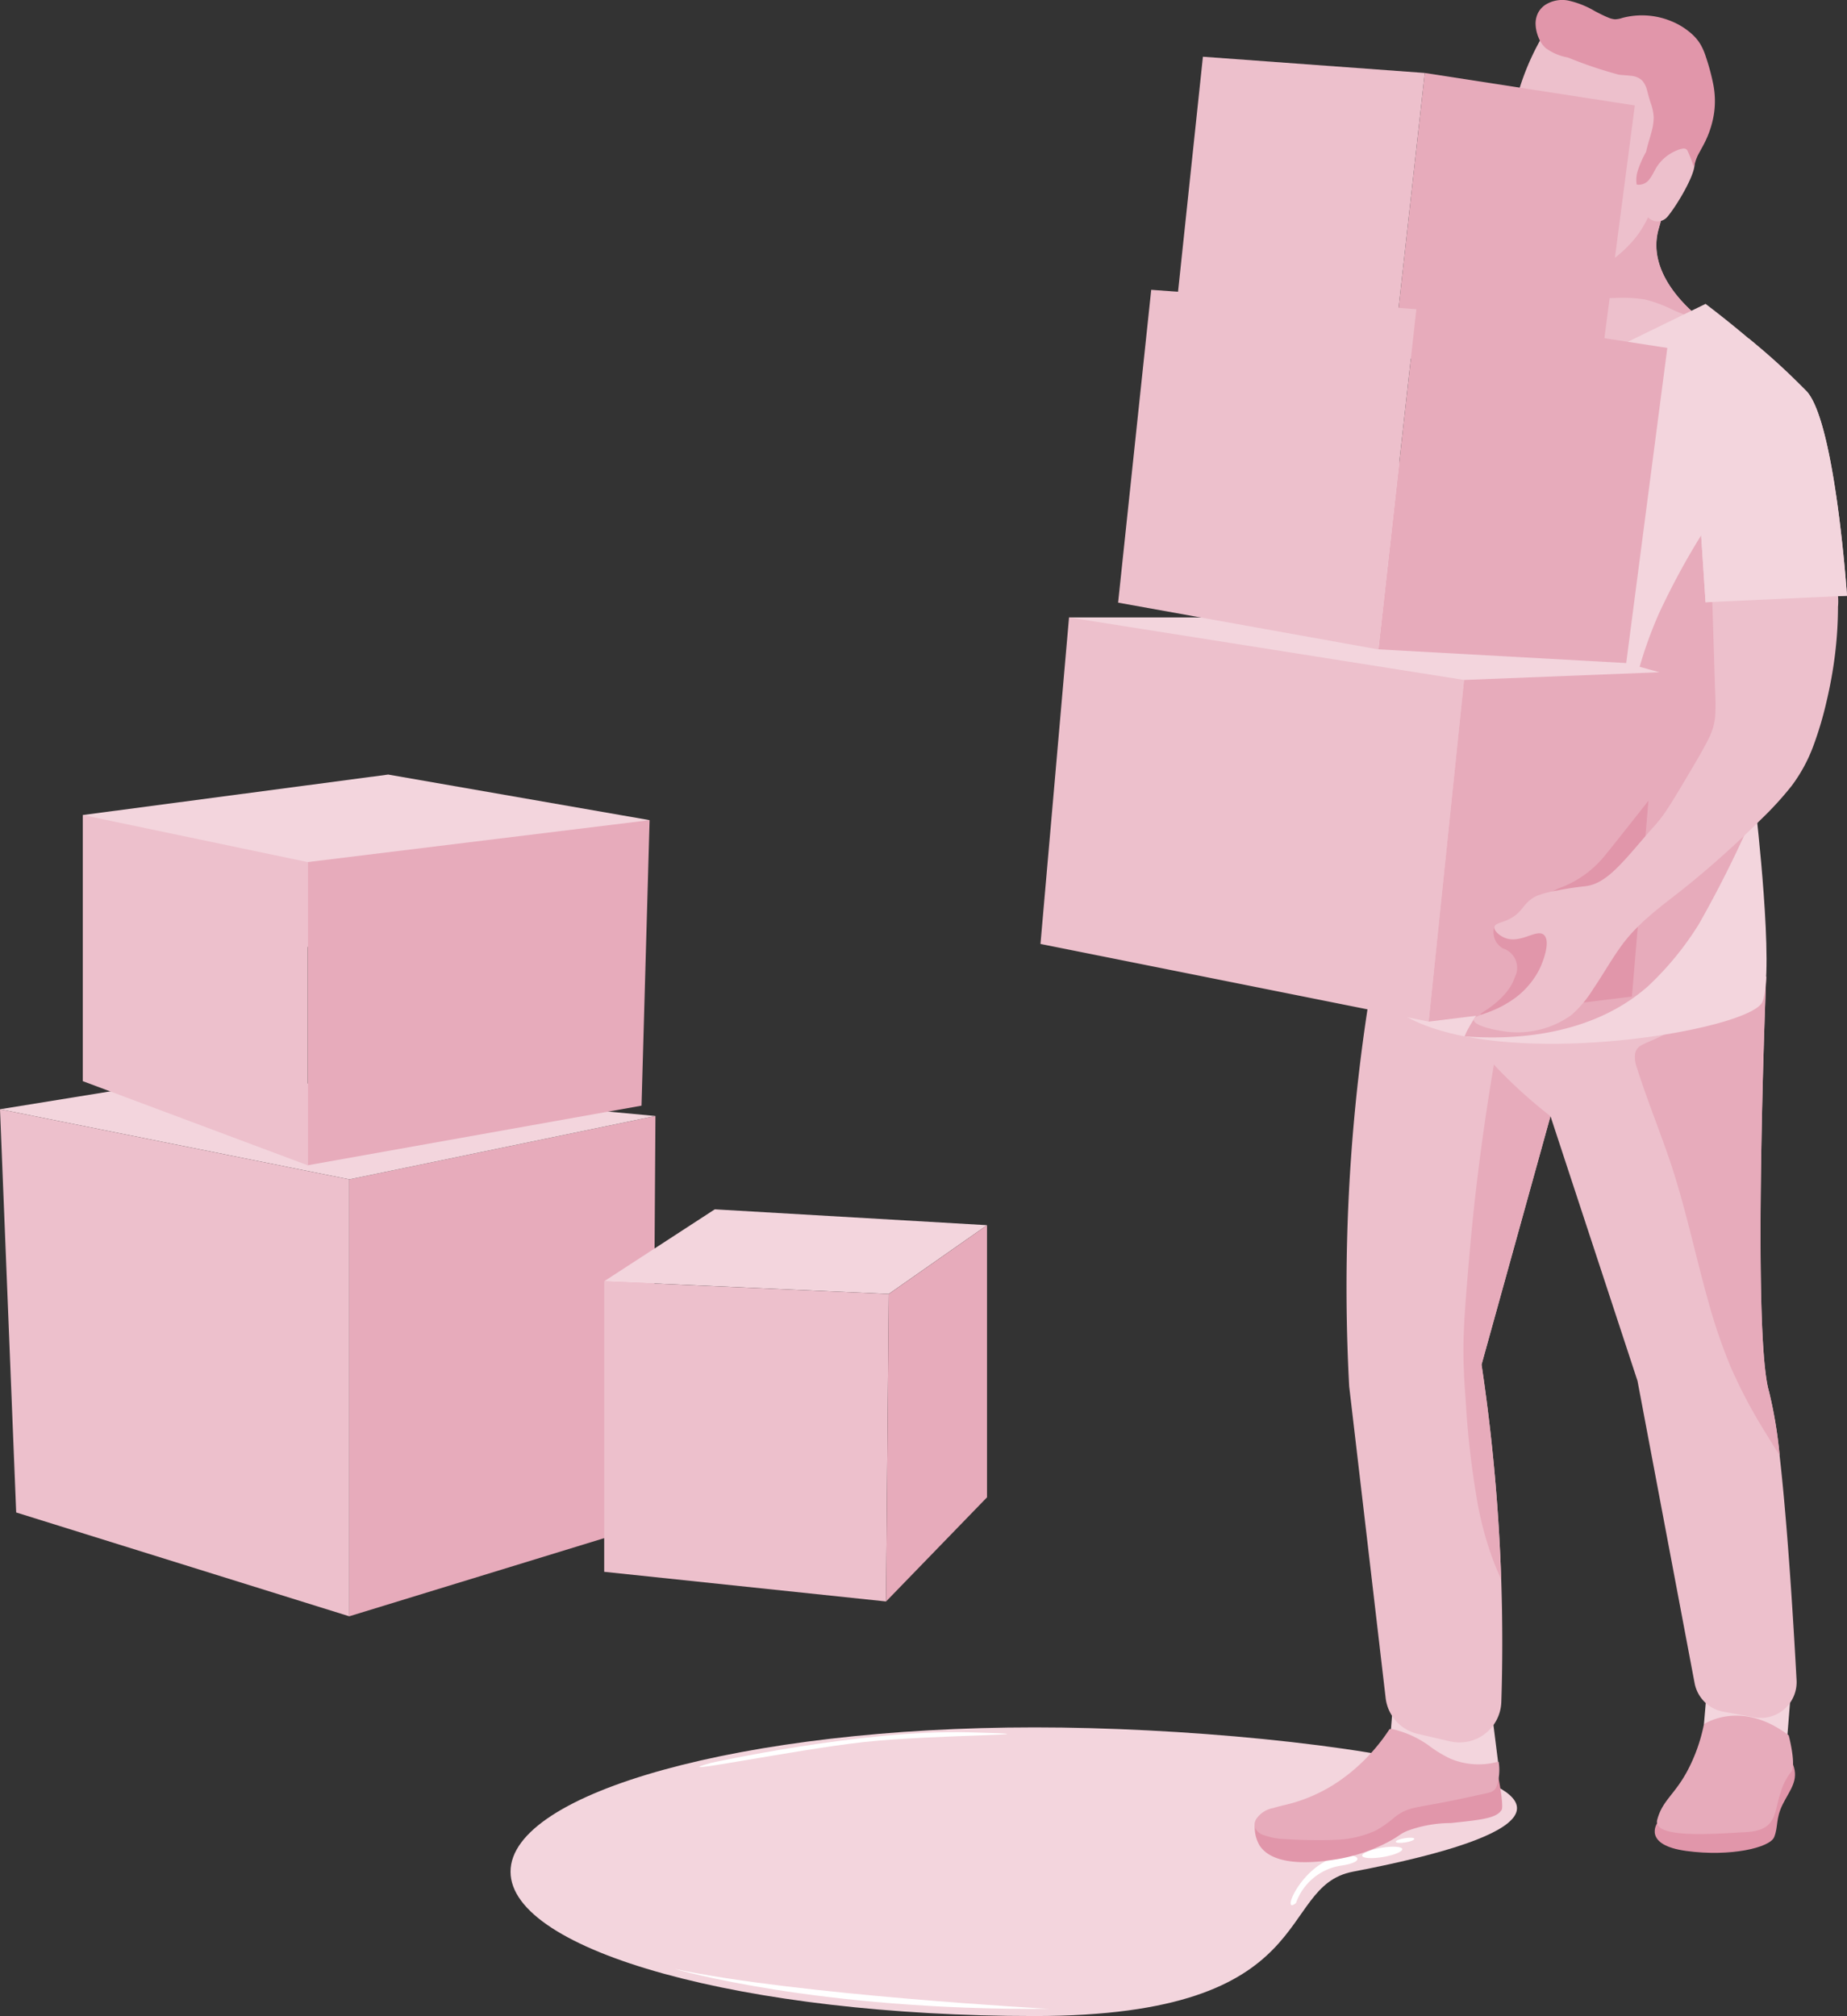 <svg xmlns="http://www.w3.org/2000/svg" width="152.478" height="166.449" viewBox="0 0 152.478 166.449">
  <rect x="0" y="0" width="152.478" height="166.449" fill="#333333" stroke="none"/>
  <g id="Group_2946" data-name="Group 2946" transform="translate(-35.548 -26.248)">
    <g id="Group_2936" data-name="Group 2936" transform="translate(77.694 168.864)">
      <path id="Path_1915" data-name="Path 1915" d="M201.922,365.848c-6.464,1.24-2.378,11.916-26.272,11.916s-43.264-5.335-43.264-11.916,19.37-11.916,43.264-11.916S235.254,359.455,201.922,365.848Z" transform="translate(-132.385 -353.932)" fill="#f3d5dd"/>
      <path id="Path_1916" data-name="Path 1916" d="M163.545,399.76s11.732,3.447,30.9,3.294C194.448,403.054,173.664,401.915,163.545,399.76Z" transform="translate(-149.983 -379.815)" fill="#fff"/>
      <path id="Path_1917" data-name="Path 1917" d="M169.136,357.379s12.481-2.761,21.281-2.531-2.815.164-8.6.8S164.893,358.581,169.136,357.379Z" transform="translate(-152.609 -354.442)" fill="#fff"/>
      <path id="Path_1918" data-name="Path 1918" d="M280.8,382.139a4.694,4.694,0,0,1,3.68-3.077c2.847-.4.805-1.553-1.438-.259S279.674,383.088,280.8,382.139Z" transform="translate(-215.955 -367.641)" fill="#fff"/>
      <ellipse id="Ellipse_349" data-name="Ellipse 349" cx="1.677" cy="0.387" rx="1.677" ry="0.387" transform="translate(70.246 10.218) rotate(-9.522)" fill="#fff"/>
      <path id="Path_1919" data-name="Path 1919" d="M301.836,374.948c.017.1-.312.233-.733.3s-.776.049-.793-.048.313-.233.734-.3S301.819,374.851,301.836,374.948Z" transform="translate(-227.224 -365.751)" fill="#fff"/>
    </g>
    <g id="Group_2945" data-name="Group 2945" transform="translate(35.548 26.248)">
      <path id="Path_1920" data-name="Path 1920" d="M339.746,69.521c-1.217,3.417-16.8,2.2-15.443,1.738.975-.334.985-3.228.914-4.815-.01-.239-.023-.447-.034-.614-.017-.263-.032-.42-.032-.42L327,59.56l9.9-4.286a17.714,17.714,0,0,1-.356,2.154c-.206.984-.529,2.333-1.035,4.1-1.022,3.578,2.319,6.559,3.679,7.6C339.531,69.383,339.746,69.521,339.746,69.521Z" transform="translate(-198.583 -42.641)" fill="#edc0cc"/>
      <path id="Path_1921" data-name="Path 1921" d="M336.767,64.324c.506-1.768.828-3.117,1.035-4.1a17.226,17.226,0,0,0-3.811,1.891,30.778,30.778,0,0,0-3.784,2.967c-1.243,1.119-2.435,2.294-3.658,3.435l-.117.108c.011.167.024.376.034.614a17.175,17.175,0,0,0,4.148.754c.833.055,1.667.062,2.5.046a11.965,11.965,0,0,1,2.53.124,11.4,11.4,0,0,1,2.334.876,19.339,19.339,0,0,0,2.358.853c.037.01.071.021.108.03C339.086,70.883,335.745,67.9,336.767,64.324Z" transform="translate(-199.832 -45.436)" fill="#e7abbb"/>
      <g id="Group_2937" data-name="Group 2937" transform="translate(103.591 140.315)">
        <path id="Path_1922" data-name="Path 1922" d="M308.114,353.779l-.645-5.135-8.023.289-.262,3.256S307,356.214,308.114,353.779Z" transform="translate(-288.034 -348.644)" fill="#f3d5dd"/>
        <path id="Path_1923" data-name="Path 1923" d="M273.6,366.532a2.954,2.954,0,0,0,.348,1.96c1.254,1.973,5.227,1.34,6.405,1.152a13.943,13.943,0,0,0,4.318-1.475c.894-.483.8-.568,1.475-.863a10.472,10.472,0,0,1,3.6-.648c2.546-.266,3.819-.4,4.21-1.115,0,0,.187-.341-.36-3.059l-11.911,2.159Z" transform="translate(-273.566 -356.459)" fill="#e196aa"/>
        <path id="Path_1924" data-name="Path 1924" d="M293.7,356.978a.051.051,0,0,0-.058-.042,5.987,5.987,0,0,1-3.939-.254,10.087,10.087,0,0,1-1.8-1.1,8.385,8.385,0,0,0-1.87-1c-.186-.07-.375-.133-.565-.191a4.491,4.491,0,0,0-.547-.146.486.486,0,0,0-.244.015,15.513,15.513,0,0,1-2.093,2.563,14.885,14.885,0,0,1-2.626,2.081,13.406,13.406,0,0,1-3.055,1.377c-.607.186-1.233.3-1.839.485a2.144,2.144,0,0,0-1.411.946.911.911,0,0,0-.024.753,1.124,1.124,0,0,0,.6.508,5.976,5.976,0,0,0,1.969.358c.722.054,1.446.069,2.17.078.6.007,1.192.007,1.787-.024a8.536,8.536,0,0,0,3.414-.778,8.7,8.7,0,0,0,1.475-1.034,4.3,4.3,0,0,1,.81-.532,4.47,4.47,0,0,1,.957-.312c.676-.151,1.364-.253,2.044-.384q1.054-.2,2.1-.426.529-.112,1.058-.231c.331-.074.67-.134.995-.231a.785.785,0,0,0,.538-.553,3.86,3.86,0,0,0,.191-.965A4.08,4.08,0,0,0,293.7,356.978Z" transform="translate(-273.565 -351.801)" fill="#e7abbb"/>
      </g>
      <g id="Group_2938" data-name="Group 2938" transform="translate(136.603 137.442)">
        <path id="Path_1925" data-name="Path 1925" d="M358.753,346.958l.424-4.914h6.934l-.606,7.565Z" transform="translate(-354.689 -342.044)" fill="#f3d5dd"/>
        <path id="Path_1926" data-name="Path 1926" d="M349.615,364.593s-1.226,1.791,2.416,2.286,6.894-.271,7.247-1.143.106-1.508.707-2.71,1.35-1.979.851-3.288-2.23-.884-2.23-.884l-7.318,3.181Z" transform="translate(-349.416 -351.501)" fill="#e196aa"/>
        <path id="Path_1927" data-name="Path 1927" d="M353.72,352.418s3.04-2.09,7,.917c0,0,.6,2.274.248,2.959a4.868,4.868,0,0,0-.919,1.78c-.566,1.626-.248,3.111-2.864,3.252s-7.742.566-7.318-1.025,1.414-2.041,2.475-4.008A13.99,13.99,0,0,0,353.72,352.418Z" transform="translate(-349.657 -347.504)" fill="#e7abbb"/>
      </g>
      <g id="Group_2939" data-name="Group 2939" transform="translate(111.161 80.629)">
        <path id="Path_1928" data-name="Path 1928" d="M324.638,272.666l-2.568-.466a2.957,2.957,0,0,1-2.375-2.359l-4.713-24.951-6.092-18.532-.444-1.352-.648-1.972c-.063.229-.128.459-.191.689q-2.75,9.911-5.5,19.821a154.524,154.524,0,0,1,1.622,17.727q.044,1.3.067,2.616.063,3.882-.058,7.515a3.452,3.452,0,0,1-4.228,3.246l-2.668-.617a3.452,3.452,0,0,1-2.653-2.962q-1.5-12.865-3.01-25.729a152.709,152.709,0,0,1,.358-21.488c.382-4.377.934-8.5,1.588-12.344H325.6s-1.19,29.491.241,34.281a36.374,36.374,0,0,1,.872,5.263c.648,5.645,1.145,13.831,1.4,18.549A2.954,2.954,0,0,1,324.638,272.666Z" transform="translate(-290.959 -211.507)" fill="#edc0cc"/>
        <path id="Path_1929" data-name="Path 1929" d="M356.729,245.788c-1.431-4.791-.241-34.281-.241-34.281h-.9a41.056,41.056,0,0,1-8.124,5.086c-.425.2-.88.367-1.292.594a.967.967,0,0,0-.514.738,2.486,2.486,0,0,0,.145,1.067c.153.5.323,1,.493,1.492.689,2,1.461,3.963,2.15,5.96,1.334,3.874,2.143,7.89,3.249,11.829a44.836,44.836,0,0,0,1.925,5.607,42.33,42.33,0,0,0,2.859,5.361q.556.908,1.123,1.811A36.373,36.373,0,0,0,356.729,245.788Z" transform="translate(-321.843 -211.507)" fill="#e7abbb"/>
        <path id="Path_1930" data-name="Path 1930" d="M315.7,228.261l-.047-.05c-.572,3.368-.99,6.353-1.3,8.855-.324,2.614-.572,4.911-.943,9.516-.127,1.586-.249,3.174-.269,4.765-.022,1.561.069,3.119.188,4.675a73.249,73.249,0,0,0,1.014,8.611,28.836,28.836,0,0,0,1.083,4.042q.359,1.019.816,2c0,.009.009.018.013.028a154.53,154.53,0,0,0-1.622-17.727l5.689-20.51A40.578,40.578,0,0,1,315.7,228.261Z" transform="translate(-303.486 -220.941)" fill="#e7abbb"/>
      </g>
      <path id="Path_1931" data-name="Path 1931" d="M323.174,132.617s1.558,13.311.55,15.89c-.76,1.945-15.088,4.714-24.586,2.856-3.1-.606-5.682-1.7-7.114-3.485-5.821-7.237-3.3-41.941-3.3-41.941l25.172-9.66,8.286,14.187,2.1,3.59Z" transform="translate(-178.227 -65.798)" fill="#f3d5dd"/>
      <path id="Path_1932" data-name="Path 1932" d="M338.5,128.91l-2.1-3.59c-.371-.309-.732-.632-1.077-.975a11.2,11.2,0,0,1-1.132-1.307c.082-.125.163-.251.245-.376.035-.054-.045-.113-.081-.058a60.349,60.349,0,0,0-4.98,8.765,34.247,34.247,0,0,0-1.711,4.859c-.453,1.673-.8,3.372-1.15,5.07a57.01,57.01,0,0,1-2.624,9.773,29.963,29.963,0,0,1-4.709,8.091c-.973,1.174-2.08,2.214-3.138,3.307a12.865,12.865,0,0,0-2.516,3.365q-.09.19-.167.386c3.319.253,10.15.242,15.121-4.122a25.212,25.212,0,0,0,4.213-5.138,94.181,94.181,0,0,0,4.7-9.486h0Z" transform="translate(-192.449 -80.655)" fill="#e7abbb"/>
      <path id="Path_1933" data-name="Path 1933" d="M338.885,88.179l8.783-4.284a86.85,86.85,0,0,1,8.355,7.23c2.356,2.624,3.32,16.869,3.32,16.869l-11.675.536-.589-8.89Z" transform="translate(-206.865 -58.806)" fill="#f3d5dd"/>
      <g id="Group_2940" data-name="Group 2940" transform="translate(85.896 50.978)">
        <path id="Path_1934" data-name="Path 1934" d="M238.321,143.379h14.328l27.43,2.168,4.242,1.6,2.734.754-8.012,6.315-24.356-.943Z" transform="translate(-235.964 -143.379)" fill="#f3d5dd"/>
        <path id="Path_1935" data-name="Path 1935" d="M235.263,143.379l32.614,5.16-2.922,28.208-32.049-6.41Z" transform="translate(-232.906 -143.379)" fill="#edc0cc"/>
        <path id="Path_1936" data-name="Path 1936" d="M325.585,153.773l-.843,9.974-1.419,16.8L312.349,181.9l-5.806.718,2.922-28.208Z" transform="translate(-274.495 -149.249)" fill="#e7abbb"/>
      </g>
      <path id="Path_1937" data-name="Path 1937" d="M335.858,43.4c-.048.978-1.511,3.411-2.242,4.27a1.07,1.07,0,0,1-1.59.031,9.042,9.042,0,0,1-.891,1.5,9.981,9.981,0,0,1-5.1,3.5c-1.905.605-3.369,1.071-4.582.344a2.238,2.238,0,0,1-.192-.128c-1.694-1.243-1.4-4.4-1.641-6.774a12.12,12.12,0,0,1,1.146-5.09,7.159,7.159,0,0,1,.027-1.441,20.887,20.887,0,0,1,2.517-6.861l3.086-.286s6.075,2.226,6.171,2.354,2.831,5.63,2.831,5.63A14.141,14.141,0,0,1,335.858,43.4Z" transform="translate(-195.971 -29.762)" fill="#edc0cc"/>
      <path id="Path_1938" data-name="Path 1938" d="M341.5,33.294a17.7,17.7,0,0,0-.613-2.312,5.3,5.3,0,0,0-.441-1.041,3.7,3.7,0,0,0-.665-.826A5.784,5.784,0,0,0,338.026,28a6.332,6.332,0,0,0-4.055-.271,2.011,2.011,0,0,1-.6.112,1.752,1.752,0,0,1-.586-.155c-.369-.151-.722-.335-1.075-.519a7.508,7.508,0,0,0-2.19-.872,2.611,2.611,0,0,0-1.9.351,1.814,1.814,0,0,0-.6.664,1.988,1.988,0,0,0-.2,1.026,3.144,3.144,0,0,0,.252,1.043,2.343,2.343,0,0,0,.574.836,4.35,4.35,0,0,0,1.831.778,35.2,35.2,0,0,0,4.194,1.417c.344.05.693.05,1.038.1a1.481,1.481,0,0,1,.908.39,1.932,1.932,0,0,1,.413.852c.091.337.177.672.287,1a3.908,3.908,0,0,1,.248,1.178,4.527,4.527,0,0,1-.18,1.21c-.1.4-.232.787-.336,1.184-.041.156-.077.312-.114.469a8.2,8.2,0,0,0-.708,1.629,2.436,2.436,0,0,0-.071,1.028.052.052,0,0,0,.045.042,1.091,1.091,0,0,0,1.052-.5c.272-.363.427-.8.7-1.159a3.565,3.565,0,0,1,.9-.842,3.5,3.5,0,0,1,.563-.3,2,2,0,0,1,.6-.178.364.364,0,0,1,.236.057.33.33,0,0,1,.1.109,12.577,12.577,0,0,1,.485,1.224.048.048,0,0,0,.019.024.055.055,0,0,0,.078-.039,3.591,3.591,0,0,1,.407-1.058c.181-.337.373-.668.534-1.015a8.117,8.117,0,0,0,.667-2.177A7.119,7.119,0,0,0,341.5,33.294Z" transform="translate(-200.046 -26.248)" fill="#e196aa"/>
      <g id="Group_2941" data-name="Group 2941" transform="translate(92.305 4.683)">
        <path id="Path_1939" data-name="Path 1939" d="M302.408,40.088l17.337,2.682L316.9,64.542,299.787,63.6Z" transform="translate(-277.089 -38.747)" fill="#e7abbb"/>
        <path id="Path_1940" data-name="Path 1940" d="M279.068,38.348,260.75,37.007l-2.288,21.614,17.986,3.234Z" transform="translate(-253.749 -37.007)" fill="#edc0cc"/>
        <path id="Path_1941" data-name="Path 1941" d="M300.146,84.9l20.716,3.2-3.393,26.016-20.455-1.131Z" transform="translate(-275.523 -64.057)" fill="#e7abbb"/>
        <path id="Path_1942" data-name="Path 1942" d="M272.257,82.823l-21.89-1.6-2.734,25.827,21.491,3.865Z" transform="translate(-247.634 -61.978)" fill="#edc0cc"/>
        <path id="Path_1943" data-name="Path 1943" d="M326.578,182.749a8.626,8.626,0,0,1-3.759,2.626c-1.384.609-.84,1.163-1.412,1.5s-1.019.217-1.665.845-1.978.347-2.2.748a1.536,1.536,0,0,0,.7,1.865,1.678,1.678,0,0,1,.974,2.365c-.572,1.791-2.725,2.905-2.818,3.034-.206.289,1.608-.411,1.507-.071l10.973-1.356,1.366-16.169S327.258,181.934,326.578,182.749Z" transform="translate(-286.462 -116.71)" fill="#e196aa"/>
      </g>
      <path id="Path_1944" data-name="Path 1944" d="M345.032,136.56a1.168,1.168,0,0,0-1.009-.72,6.651,6.651,0,0,0-1.653.1q-.987.122-1.966.305a32.742,32.742,0,0,0-3.737.928q-.9.28-1.78.612-.008-.253-.016-.507c0-.064-.1-.048-.1.016q.125,4.011.251,8.022a16.53,16.53,0,0,1,0,1.981,5.1,5.1,0,0,1-.545,1.829c-.5,1-1.087,1.968-1.655,2.931-2.4,4.074-2.221,3.533-3.7,5.271-2.02,2.365-3.222,3.773-4.8,3.967-.25.031-1.127.108-2.344.358a8.582,8.582,0,0,0-1.646.425c-1.244.568-1.1,1.374-2.389,1.973-.624.291-1.1.309-1.154.6s.367.665.732.847c1.343.673,2.718-.717,3.35-.193.576.478.014,2.108-.4,2.934a6.833,6.833,0,0,1-2.573,2.688c-1.566.97-2.809,1-2.8,1.405.005.429,1.378.767,2.166.893a7.624,7.624,0,0,0,5.9-1.3,9.5,9.5,0,0,0,1.8-2.161c.824-1.206,1.536-2.5,2.407-3.672,1.526-2.053,3.69-3.473,5.644-5.078q3.014-2.475,5.785-5.227a27.349,27.349,0,0,0,2.522-2.758,12.959,12.959,0,0,0,1.774-3.231,29.051,29.051,0,0,0,1.108-3.7,35.764,35.764,0,0,0,.708-3.9,32.594,32.594,0,0,0,.251-3.973A4.954,4.954,0,0,0,345.032,136.56Z" transform="translate(-193.428 -88.129)" fill="#edc0cc"/>
      <path id="Path_1945" data-name="Path 1945" d="M364.032,94.81a51.439,51.439,0,0,0-4.809-4.391q-.182.308-.369.611c-.753,1.218-1.574,2.394-2.29,3.636q-1.107,1.92-2.265,3.807-.618,1.01-1.233,2.024l2.022,2.827.589,8.89,11.675-.536S366.388,97.434,364.032,94.81Z" transform="translate(-214.875 -62.49)" fill="#f3d5dd"/>
      <g id="Group_2942" data-name="Group 2942" transform="translate(0 88.731)">
        <path id="Path_1946" data-name="Path 1946" d="M127.077,237.952q-.111,16.812-.222,33.624L101.8,279.258V243.185Z" transform="translate(-72.967 -234.544)" fill="#e7abbb"/>
        <path id="Path_1947" data-name="Path 1947" d="M35.548,232.973l17.591-2.851,36.518,3.408-25.273,5.233Z" transform="translate(-35.548 -230.122)" fill="#f3d5dd"/>
        <path id="Path_1948" data-name="Path 1948" d="M35.548,236.673l1.336,33.29,27.5,8.573V242.463Z" transform="translate(-35.548 -233.822)" fill="#edc0cc"/>
      </g>
      <g id="Group_2943" data-name="Group 2943" transform="translate(49.879 99.849)">
        <path id="Path_1949" data-name="Path 1949" d="M150.152,261.6l9.13-5.938,22.474,1.309-8.111,5.678Z" transform="translate(-150.152 -255.666)" fill="#f3d5dd"/>
        <path id="Path_1950" data-name="Path 1950" d="M150.152,269.31v23.984l23.269,2.449.223-25.385Z" transform="translate(-150.152 -263.372)" fill="#edc0cc"/>
        <path id="Path_1951" data-name="Path 1951" d="M211.951,258.673v22.465l-8.334,8.6.223-25.385Z" transform="translate(-180.348 -257.365)" fill="#e7abbb"/>
      </g>
      <g id="Group_2944" data-name="Group 2944" transform="translate(6.835 63.949)">
        <path id="Path_1952" data-name="Path 1952" d="M51.252,176.523l25.21-3.342,21.581,3.763-14.782,9.551-19.005,1.284Z" transform="translate(-51.252 -173.181)" fill="#f3d5dd"/>
        <path id="Path_1953" data-name="Path 1953" d="M93.9,185.291l28.23-3.463-.667,23.573L93.9,210.323Z" transform="translate(-75.338 -178.064)" fill="#e7abbb"/>
        <path id="Path_1954" data-name="Path 1954" d="M69.813,184.744,51.252,180.86v21.971l18.561,6.945Z" transform="translate(-51.252 -177.518)" fill="#edc0cc"/>
      </g>
    </g>
  </g>
</svg>
